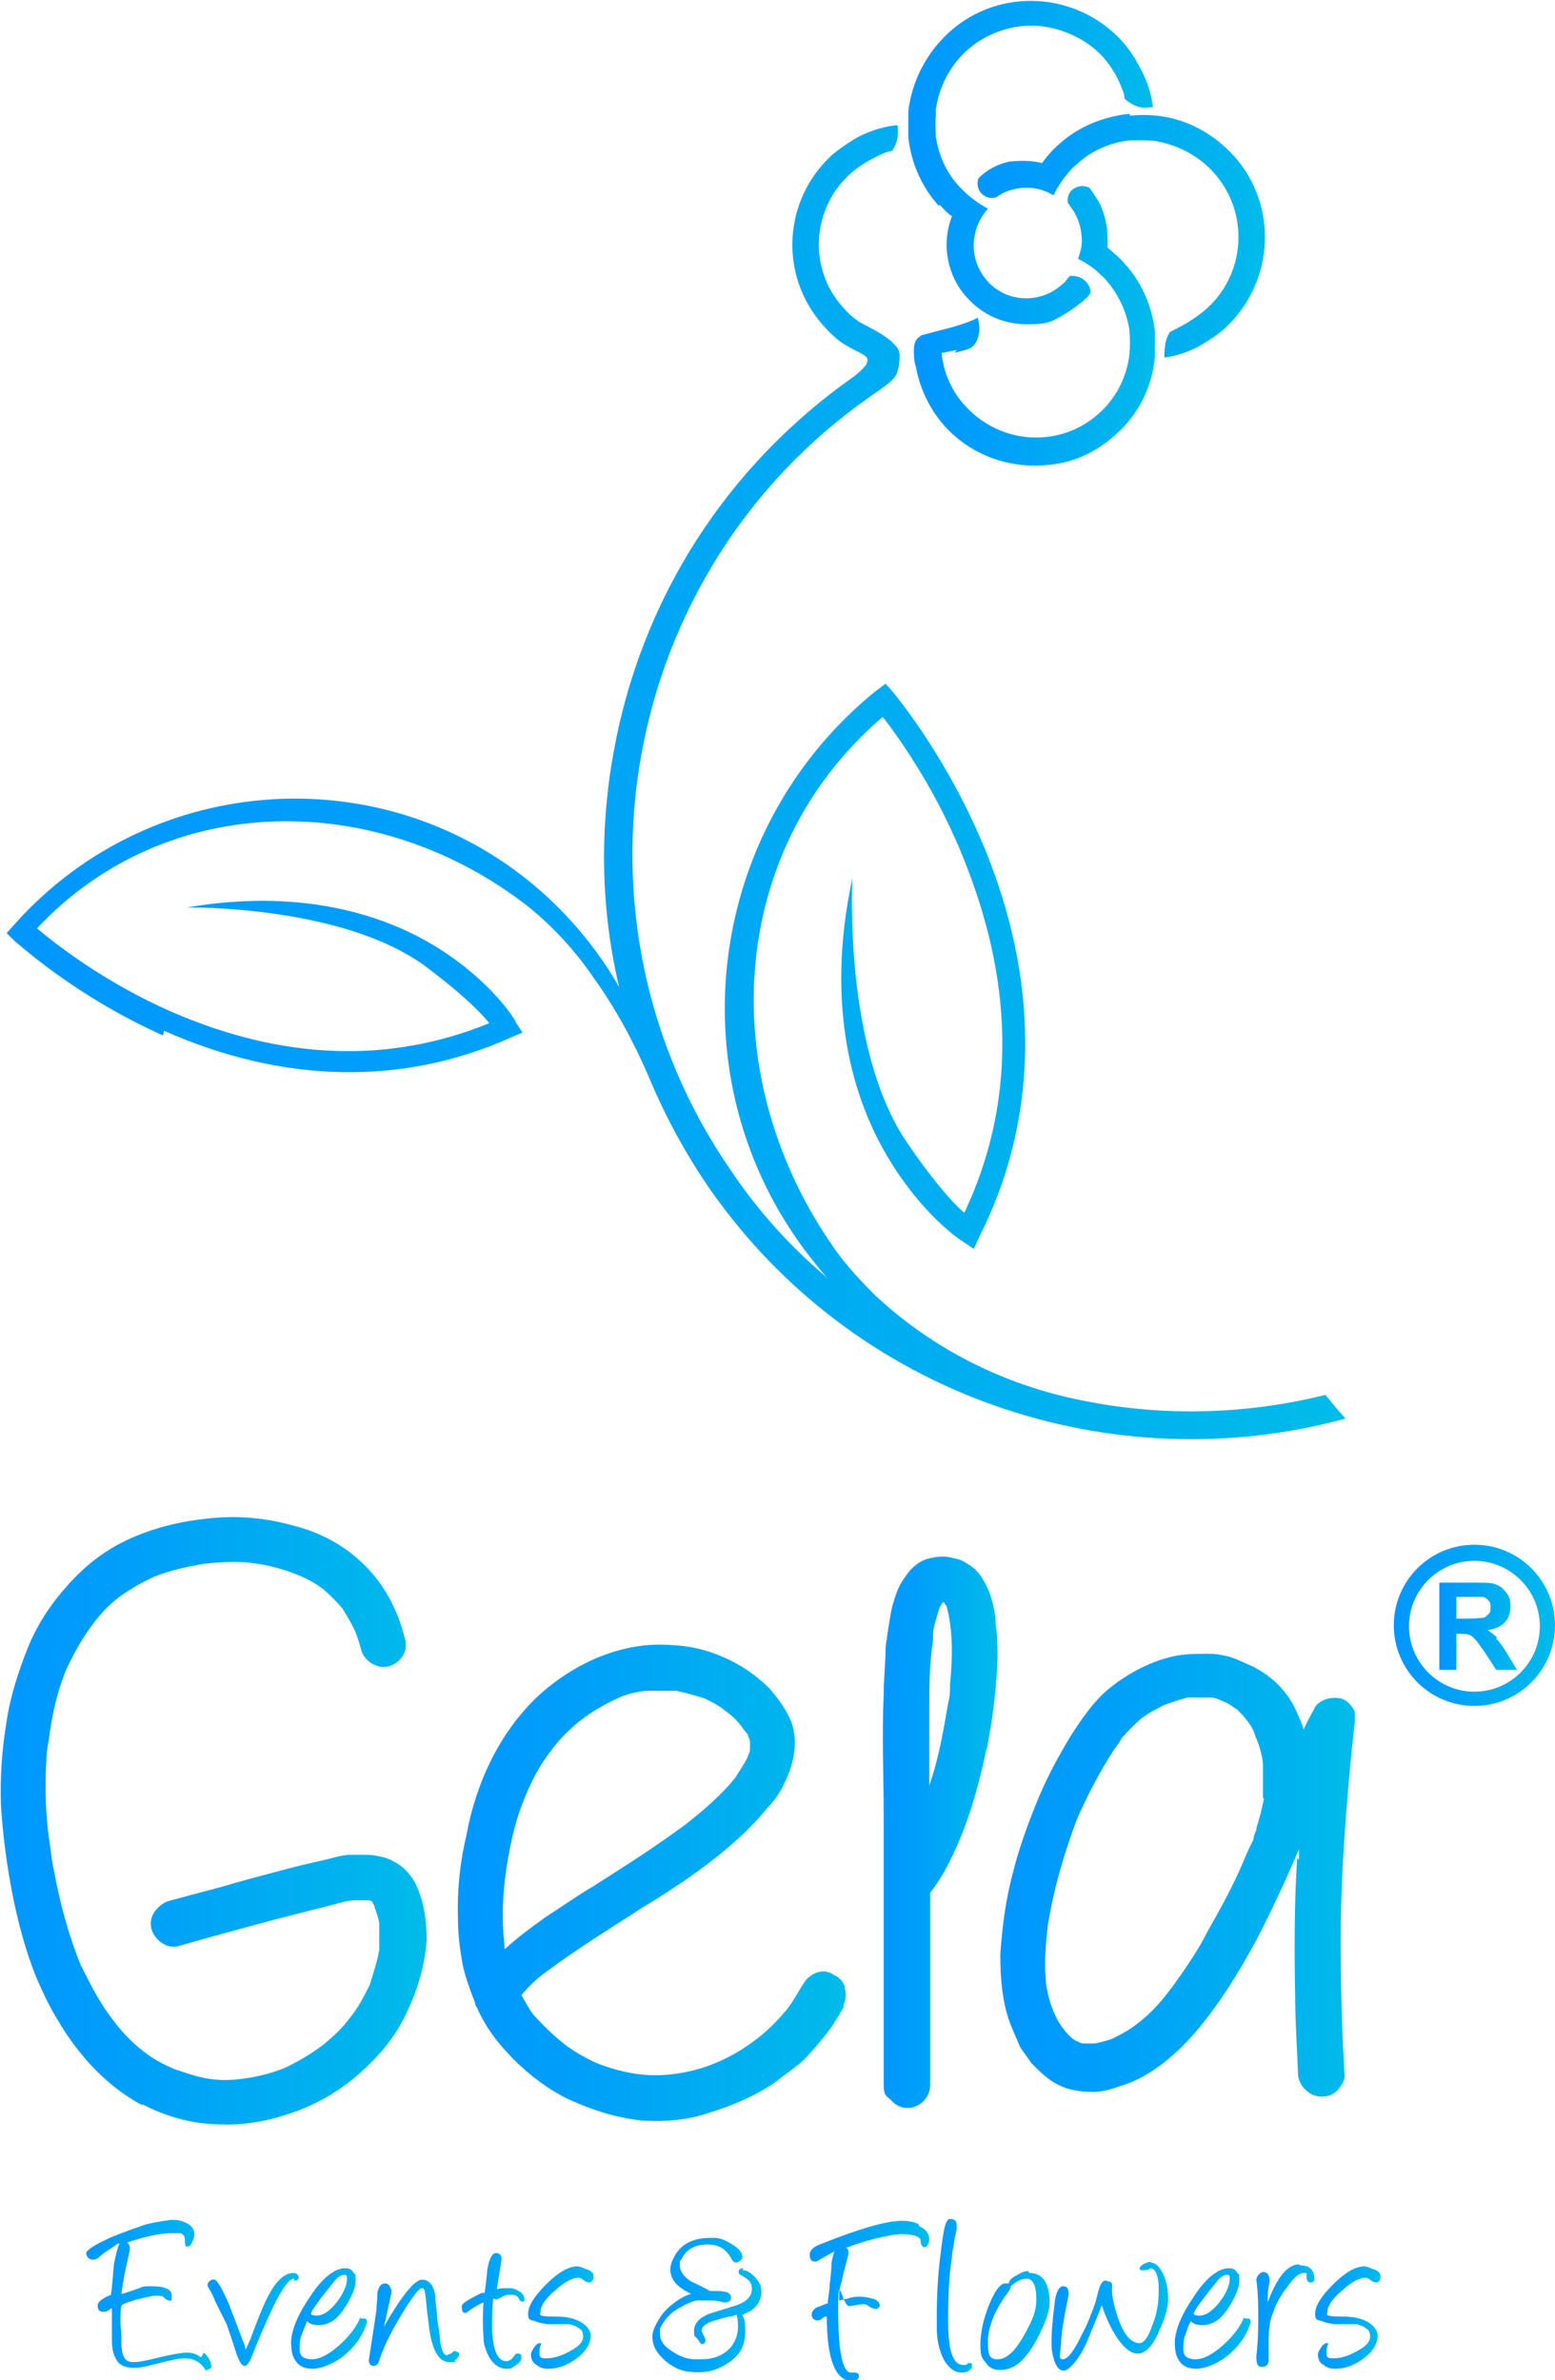 <?xml version="1.0" encoding="UTF-8"?>
<svg id="a" xmlns="http://www.w3.org/2000/svg" width="164" height="251" xmlns:xlink="http://www.w3.org/1999/xlink" version="1.1" viewBox="0 0 164 251">
  <!-- Generator: Adobe Illustrator 29.1.0, SVG Export Plug-In . SVG Version: 2.1.0 Build 142)  -->
  <defs>
    <style>
      .st0 {
        fill: url(#linear-gradient2);
      }

      .st1 {
        fill: url(#linear-gradient1);
      }

      .st2 {
        fill: url(#linear-gradient9);
      }

      .st3 {
        fill: url(#linear-gradient3);
      }

      .st4 {
        fill: url(#linear-gradient6);
      }

      .st5 {
        fill: url(#linear-gradient8);
      }

      .st6 {
        fill: url(#linear-gradient7);
      }

      .st7 {
        fill: url(#linear-gradient5);
      }

      .st8 {
        fill: url(#linear-gradient4);
      }

      .st9 {
        fill: url(#linear-gradient18);
      }

      .st10 {
        fill: url(#linear-gradient13);
      }

      .st11 {
        fill: url(#linear-gradient12);
      }

      .st12 {
        fill: url(#linear-gradient15);
      }

      .st13 {
        fill: url(#linear-gradient16);
      }

      .st14 {
        fill: url(#linear-gradient11);
      }

      .st15 {
        fill: url(#linear-gradient10);
      }

      .st16 {
        fill: url(#linear-gradient17);
      }

      .st17 {
        fill: url(#linear-gradient14);
      }

      .st18 {
        fill: url(#linear-gradient19);
      }

      .st19 {
        fill: url(#linear-gradient23);
      }

      .st20 {
        fill: url(#linear-gradient22);
      }

      .st21 {
        fill: url(#linear-gradient24);
      }

      .st22 {
        fill: url(#linear-gradient25);
      }

      .st23 {
        fill: url(#linear-gradient21);
      }

      .st24 {
        fill: url(#linear-gradient20);
      }

      .st25 {
        fill: url(#linear-gradient26);
      }

      .st26 {
        fill: url(#linear-gradient);
      }
    </style>
    <linearGradient id="linear-gradient" x1="0" y1="191.9" x2="44.9" y2="191.9" gradientUnits="userSpaceOnUse">
      <stop offset="0" stop-color="#0097ff"/>
      <stop offset=".3" stop-color="#009ff9"/>
      <stop offset=".9" stop-color="#00b6ec"/>
      <stop offset="1" stop-color="#00bce9"/>
    </linearGradient>
    <linearGradient id="linear-gradient1" x1="48.1" y1="198.7" x2="89.2" y2="198.7" xlink:href="#linear-gradient"/>
    <linearGradient id="linear-gradient2" x1="88.9" y1="211.6" x2="88.9" y2="211.6" xlink:href="#linear-gradient"/>
    <linearGradient id="linear-gradient3" x1="93.2" y1="193.2" x2="105.2" y2="193.2" xlink:href="#linear-gradient"/>
    <linearGradient id="linear-gradient4" x1="105.3" y1="197.6" x2="142.7" y2="197.6" xlink:href="#linear-gradient"/>
    <linearGradient id="linear-gradient5" x1=".7" y1="82.1" x2="142" y2="82.1" xlink:href="#linear-gradient"/>
    <linearGradient id="linear-gradient6" x1="103.1" y1="24.8" x2="133.4" y2="24.8" xlink:href="#linear-gradient"/>
    <linearGradient id="linear-gradient7" x1="95.8" y1="17.1" x2="121.7" y2="17.1" xlink:href="#linear-gradient"/>
    <linearGradient id="linear-gradient8" x1="96.3" y1="34.6" x2="121.8" y2="34.6" xlink:href="#linear-gradient"/>
    <linearGradient id="linear-gradient9" x1="9.1" y1="242.4" x2="22" y2="242.4" xlink:href="#linear-gradient"/>
    <linearGradient id="linear-gradient10" x1="21.9" y1="244.7" x2="31.6" y2="244.7" xlink:href="#linear-gradient"/>
    <linearGradient id="linear-gradient11" x1="30.5" y1="244.4" x2="38.6" y2="244.4" xlink:href="#linear-gradient"/>
    <linearGradient id="linear-gradient12" x1="38.8" y1="245" x2="48.3" y2="245" xlink:href="#linear-gradient"/>
    <linearGradient id="linear-gradient13" x1="49" y1="243.7" x2="55.4" y2="243.7" xlink:href="#linear-gradient"/>
    <linearGradient id="linear-gradient14" x1="55.6" y1="244.4" x2="62.4" y2="244.4" xlink:href="#linear-gradient"/>
    <linearGradient id="linear-gradient15" x1="68.9" y1="242.9" x2="80.4" y2="242.9" xlink:href="#linear-gradient"/>
    <linearGradient id="linear-gradient16" x1="85.4" y1="242.6" x2="97.8" y2="242.6" xlink:href="#linear-gradient"/>
    <linearGradient id="linear-gradient17" x1="102.6" y1="249.4" x2="102.6" y2="249.4" xlink:href="#linear-gradient"/>
    <linearGradient id="linear-gradient18" x1="99" y1="242.1" x2="102.7" y2="242.1" xlink:href="#linear-gradient"/>
    <linearGradient id="linear-gradient19" x1="103.3" y1="244.6" x2="110.5" y2="244.6" xlink:href="#linear-gradient"/>
    <linearGradient id="linear-gradient20" x1="111.1" y1="244.1" x2="123.4" y2="244.1" xlink:href="#linear-gradient"/>
    <linearGradient id="linear-gradient21" x1="123.7" y1="244.4" x2="131.8" y2="244.4" xlink:href="#linear-gradient"/>
    <linearGradient id="linear-gradient22" x1="132.4" y1="244.2" x2="138.4" y2="244.2" xlink:href="#linear-gradient"/>
    <linearGradient id="linear-gradient23" x1="144.8" y1="239.3" x2="144.8" y2="239.3" xlink:href="#linear-gradient"/>
    <linearGradient id="linear-gradient24" x1="138.6" y1="244.4" x2="145.4" y2="244.4" xlink:href="#linear-gradient"/>
    <linearGradient id="linear-gradient25" x1="151.8" y1="171.4" x2="160.1" y2="171.4" xlink:href="#linear-gradient"/>
    <linearGradient id="linear-gradient26" x1="147" y1="171.4" x2="164" y2="171.4" xlink:href="#linear-gradient"/>
  </defs>
  <path class="st26" d="M15,221.9h0c2.3,1.2,4.9,2,7.6,2.1,2.5.2,5.2-.2,7.6-1,2.9-.9,5.6-2.4,8-4.6,2-1.8,3.7-3.9,4.8-6.4,1.1-2.3,1.8-4.8,2-7.4,0-2.1-.3-4.3-1.3-6.2-.5-.8-1.1-1.5-2-2-.8-.5-1.8-.7-2.7-.8-.7,0-1.3,0-2,0-.9,0-1.8.3-2.6.5-1.8.4-3.5.8-5.3,1.3-1.9.5-3.8,1-5.8,1.6-1.9.5-3.8,1-5.6,1.5-.6.2-1.1.7-1.4,1.1-.4.6-.5,1.3-.3,1.9.4,1.2,1.7,2.1,2.9,1.7,5.3-1.5,10.4-2.9,15.7-4.2.8-.2,1.7-.5,2.6-.6.5,0,1,0,1.6,0,.2,0,.3,0,.5.2,0,0,0,0,0,0h0c0,.2.2.3.2.5.2.6.4,1.1.5,1.7,0,.9,0,1.9,0,2.8-.2,1.2-.6,2.4-1,3.7-.6,1.2-1.2,2.4-2.1,3.5-.8,1.1-1.9,2.1-2.9,2.9-1.2.9-2.4,1.6-3.8,2.3-1.4.6-3,1-4.5,1.2-1.3.2-2.6.2-3.8,0-1.2-.2-2.3-.6-3.5-1-1.2-.5-2.3-1.1-3.3-1.9-1.2-.9-2.3-2.1-3.2-3.3-1.4-1.8-2.4-3.8-3.4-5.8-1.3-3.2-2.2-6.6-2.8-9.9-.2-.8-.3-1.7-.4-2.5-.5-3.1-.6-6.3-.4-9.4,0-.8.2-1.5.3-2.3.3-2.4.9-5,1.9-7.3.8-1.6,1.6-3.1,2.6-4.4.8-1.1,1.8-2.2,2.9-3,1.1-.8,2.3-1.5,3.6-2.1,1.7-.7,3.6-1.1,5.4-1.4,1.9-.2,3.8-.3,5.5,0,1.4.2,2.8.6,4.1,1.1,1,.4,2,.9,2.9,1.6.7.6,1.3,1.2,2,2,.5.8.9,1.5,1.3,2.3.3.7.5,1.4.7,2.1.3,1.2,1.8,2.1,3,1.7,1.2-.4,2-1.6,1.6-2.9-.7-2.9-2.1-5.6-4.2-7.7-2.1-2.1-4.7-3.5-7.5-4.2-2.8-.8-5.8-1.1-8.7-.8-3.2.3-6.2,1-9.1,2.4-2.3,1.1-4.3,2.7-6,4.6-1.8,2-3.2,4.1-4.2,6.5-1,2.5-1.9,5.2-2.3,7.9-.5,3-.7,5.9-.6,8.9.2,3.1.6,6.2,1.2,9.3.6,3,1.4,6.1,2.6,9,.7,1.6,1.4,3.1,2.3,4.5.8,1.4,1.7,2.6,2.7,3.8,1.7,2,3.8,3.8,6.1,5Z"/>
  <path class="st1" d="M88.9,211.6c.3-.7.4-1.2.2-1.9,0-.6-.6-1.2-1.1-1.4-.5-.4-1.2-.5-1.8-.3-.6.2-1.1.6-1.4,1.1-.6.9-1.1,1.9-1.8,2.8-1,1.2-2.1,2.3-3.3,3.2-1.3,1-2.7,1.8-4.1,2.4-1.4.6-2.9,1-4.4,1.2-1.4.2-2.7.2-4.1,0-1.4-.2-2.8-.6-4.1-1.1-1.3-.6-2.6-1.3-3.8-2.3-1-.8-2.1-1.9-3-2.9-.5-.7-.8-1.3-1.2-2,.8-1,1.8-1.9,2.8-2.6,3.1-2.3,6.5-4.4,9.9-6.6,3.8-2.3,7.5-4.8,10.8-7.9.8-.8,1.6-1.6,2.3-2.5.8-.8,1.5-1.8,2-2.9.9-1.9,1.4-4.1.7-6.2-.5-1.3-1.3-2.4-2.3-3.6-.8-.8-1.9-1.7-2.9-2.3-2.3-1.4-4.8-2.2-7.3-2.3-5.3-.5-10.5,1.9-14.3,5.4-4,3.8-6.5,9.1-7.5,14.6-.7,2.9-1,5.9-.9,8.9,0,1.6.2,3.2.5,4.8.3,1.4.8,2.7,1.3,4,0,0,0,.3.2.5.9,2.1,2.3,3.9,3.9,5.5,1.7,1.7,3.7,3.2,5.8,4.2,2.4,1.1,4.9,1.9,7.5,2.2,2.4.2,5,0,7.3-.8,2.3-.7,4.7-1.7,6.8-3.1,1-.8,2.2-1.6,3.1-2.4.9-.9,1.8-2,2.6-3,.7-.9,1.2-1.9,1.8-2.8ZM53.2,205.5h0c0-.2,0-.3,0-.4-.3-2.6-.2-5.4.2-8,.4-2.7,1-5.4,2.1-7.9.7-1.7,1.6-3.3,2.7-4.7.9-1.2,2-2.3,3.2-3.2,1-.8,2.3-1.5,3.5-2.1,1-.5,2.2-.8,3.3-.9,1,0,2.1,0,3.1,0,1,.2,2,.5,3,.8.8.4,1.6.8,2.3,1.4.7.5,1.2,1,1.7,1.7.2.3.5.6.6.8,0,.2.2.4.2.7v.7c0,.4-.2.7-.3,1-.4.8-.8,1.3-1.2,2-1.5,1.9-3.4,3.5-5.3,5-3.1,2.3-6.4,4.4-9.7,6.5-1.7,1-3.4,2.2-5.1,3.3-1.4,1-2.9,2.1-4.2,3.3Z"/>
  <polygon class="st0" points="88.9 211.6 88.9 211.6 88.9 211.6 88.9 211.6"/>
  <path class="st3" d="M104.1,184.3h0c.6-3.1,1-6.2,1.1-9.4,0-1.2,0-2.4-.2-3.7,0-1.1-.3-2.3-.7-3.4-.5-1.1-1.1-2.3-2.3-2.9-.4-.3-.9-.5-1.5-.6-.8-.2-1.4-.2-2.3,0-1.2.2-2.2,1.1-2.8,2.1-.7.9-1,2-1.3,3-.3,1.4-.5,2.9-.7,4.3,0,1.7-.2,3.3-.2,5-.2,4.2,0,8.5,0,12.9v6.4c0,.2,0,.4,0,.6s0,.4,0,.6v16.9c0,1.2,0,2.4,0,3.7s.3,1.2.8,1.7c.4.5,1.1.8,1.7.8,1.3,0,2.4-1.1,2.4-2.4v-20.3c1.5-1.9,2.5-4.1,3.4-6.3,1.1-2.8,1.9-5.8,2.5-8.7ZM100.2,177.7h0c0,.6,0,1.2-.2,1.9-.5,2.9-1,5.9-2,8.7v-7.6c0-2.5,0-5.1.4-7.7,0,0,0-.3,0-.5,0-.9.4-2,.7-3,0,0,.2-.3.3-.5,0,0,0,0,.2,0,0,0,0,.2.2.3.2.7.3,1.2.4,1.9.3,2.1.2,4.2,0,6.4Z"/>
  <path class="st8" d="M136.8,196h0c-.3,4.9-.3,9.8-.2,14.6,0,2.7.2,5.4.3,8.1,0,.6.3,1.2.8,1.7.4.4,1,.7,1.7.7s1.2-.2,1.7-.7c.4-.5.8-1.1.7-1.7-.3-4.8-.4-9.6-.4-14.4,0-4.9.3-9.8.7-14.6.2-2.7.5-5.5.8-8.3,0-.2,0-.5,0-.7,0-.3-.2-.6-.4-.8-.3-.4-.8-.8-1.2-.8-1-.2-2.3.2-2.7,1.1-.4.8-.8,1.4-1.1,2.2-.2-.7-.5-1.3-.8-2-1-2.2-2.8-3.9-5.1-4.9-.7-.3-1.3-.6-2-.8-.8-.2-1.4-.3-2.2-.3-1.2,0-2.5,0-3.8.3-2.5.6-4.9,1.9-6.9,3.6-1.5,1.3-2.7,3.1-3.8,4.8-1.2,2-2.3,4-3.2,6.1-1.1,2.6-2.1,5.3-2.8,8-.8,2.9-1.2,5.9-1.4,8.9,0,2.6.2,5.3,1.2,7.7.3.7.6,1.4.9,2.1.4.6.8,1.1,1.2,1.7.8.8,1.7,1.7,2.7,2.2,1.1.6,2.4.8,3.8.8.8,0,1.7-.2,2.5-.5,3.3-.9,6-3.2,8.2-5.7,2.5-2.9,4.6-6.3,6.5-9.8,1.6-3.1,3.1-6.3,4.5-9.6v1.1ZM133.3,189.7c-.2,1-.5,2.2-.8,3.1,0,0,0,.1,0,.2-.2.4-.3.7-.3,1-.6,1.1-1,2.2-1.5,3.3-1,2.2-2.1,4.2-3.3,6.3-1,2-2.3,3.9-3.6,5.7,0,0-.2.3-.3.4-1.1,1.5-2.3,2.8-3.8,3.9-.8.6-1.6,1-2.4,1.4-.6.2-1.2.4-1.9.5-.3,0-.7,0-1,0-.2,0-.4,0-.7-.2-.2,0-.5-.3-.7-.4-.3-.3-.7-.7-.8-.9-.5-.6-.8-1.2-1.1-1.9-.4-1-.7-2.1-.8-3.2-.2-2,0-3.9.2-5.8.6-3.8,1.7-7.6,3.1-11.3,1.1-2.5,2.4-5,3.9-7.3.3-.4.6-.8.8-1.2.7-.8,1.3-1.4,2.1-2.1.8-.6,1.6-1,2.4-1.4.8-.3,1.7-.6,2.5-.8h2.3c.6,0,1.1.3,1.6.5.5.2.8.5,1.3.8.3.3.7.7.9,1,.5.6.8,1.1,1,1.8.4.9.7,1.9.8,2.9,0,1.2,0,2.3,0,3.6h0Z"/>
  <path class="st7" d="M17.3,108.7h0c12.6,5.6,25.3,5.8,36.6.7l1.2-.5-.7-1.1c0-.2-2.5-4.2-8-7.7-5-3.2-13.8-6.6-26.7-4.4,0,0,16.5-.3,25.3,6.3,3.2,2.4,5.6,4.6,6.6,5.9-10.5,4.3-21.8,3.9-33.5-1.2-7.1-3.1-12.3-7.2-14.2-8.8,13.7-14.6,35.9-14.7,51.8-2.3,2.6,2.1,5,4.7,6.9,7.5,2.3,3.2,4.2,6.7,5.8,10.4,1.7,4.1,3.8,8,6.4,11.8,15.3,22,42.5,31,67.1,24.3-.7-.8-1.4-1.6-2.1-2.5-8.5,2.1-17.2,2.3-25.6.6-8.2-1.6-15.8-5.4-21.9-11.1-1.5-1.5-3-3.1-4.2-4.8-12.7-17.9-11.6-42,5-56.2,1.7,2.2,5.9,8,8.9,15.9,5,12.9,5,25.2-.3,36.4-1.4-1.2-3.6-3.8-6.1-7.5-6.7-9.9-5.7-27.8-5.7-27.8-3,13.9.3,23.6,3.6,29.2,3.6,6.2,7.8,9,8,9.1l1.2.8.6-1.3c6.1-12.1,6.4-25.9,1-39.8-4.1-10.5-9.9-17.3-10.1-17.6l-.8-.9-1.2.9c-18.3,15-21.1,42.1-6.1,60.4.4.5.8,1,1.2,1.4-3.8-3.2-7.2-6.9-10.1-11.2-18.5-26.6-11.9-63.3,14.6-81.8,0,0,0,0,0,0,2.2-1.5,2.4-1.8,2.6-2.1.3-.4.3-.8.4-1.1,0-.4.2-1,0-1.6-.2-.5-.5-.7-.9-1.1-1.3-1-2.1-1.3-3-1.8,0,0-1-.5-2-1.7-3.7-4.1-3.3-10.4.8-14.1,1-.9,2.2-1.5,2.2-1.5.9-.5,1.6-.8,2.2-.9.2-.3.6-1,.6-1.9s0-.6-.1-.8c-1,.1-2.5.4-4.2,1.3,0,0-1.4.8-2.6,1.8-5.2,4.7-5.7,12.7-1,18,1.4,1.6,2.4,2.1,2.4,2.1,1.3.8,2.3,1,2.3,1.6,0,.6-1.1,1.4-1.3,1.6,0,0,0,0,0,0-13.6,9.5-22.6,23.6-25.5,39.8-1.5,8.3-1.3,16.7.6,24.7-2.1-3.7-4.8-7-8-9.9-16.2-14.5-41.2-13-55.7,3.2l-.9,1,.8.8c.3.2,6.3,5.8,15.7,10Z"/>
  <path class="st4" d="M119.1,12h0c-2.7.3-5.3,1.3-7.4,3.2-.7.6-1.3,1.3-1.8,2-.7-.2-1.8-.3-3-.2-.6,0-2.2.4-3.5,1.6,0,0-.1.1-.2.2-.2.5-.1,1.2.3,1.6.4.4,1,.6,1.6.4.2-.2.5-.3.6-.4,1.2-.6,2.3-.6,2.5-.6s.1,0,.2,0c.9,0,1.9.3,2.7.8.4-.8.9-1.6,1.5-2.3.3-.4.6-.7,1-1,1.6-1.5,3.6-2.3,5.6-2.5.4,0,.8,0,1.2,0s1.1,0,1.6.1c2.2.4,4.4,1.5,6,3.3,3.8,4.2,3.4,10.7-.8,14.4-.9.8-2.1,1.5-2.1,1.5-.7.4-1.3.7-1.7.9-.2.3-.4.7-.5,1.3-.1.6-.1,1.1-.1,1.4.9-.1,2.1-.4,3.5-1.1,0,0,1.5-.8,2.8-1.9,5.3-4.8,5.8-13,1-18.3-2.2-2.4-5.1-3.9-8.1-4.2-.9-.1-1.9-.1-2.8,0Z"/>
  <path class="st6" d="M99.1,21.6h0c.4.4.8.9,1.3,1.2-1.1,2.8-.6,6.2,1.6,8.6,1.7,1.9,4,2.8,6.3,2.8s2.6-.3,3.7-.9c.7-.4,1.3-.8,1.9-1.3.3-.2.5-.4.8-.7.2-.2.3-.4.3-.5,0-.1,0-.8-.7-1.3-.6-.5-1.4-.4-1.5-.4,0,.1-.2.2-.3.4,0,0-.2.3-.5.5-2.3,2.1-5.9,1.9-7.9-.4-1.3-1.5-1.7-3.4-1.2-5.2.2-.9.7-1.7,1.3-2.4-.8-.4-1.6-1-2.3-1.6-.2-.2-.4-.4-.7-.7-1.4-1.5-2.2-3.3-2.5-5.3,0-.7-.1-1.4,0-2.1,0-.2,0-.4,0-.7,0,0,0,0,0,0,.3-2.4,1.5-4.7,3.3-6.3,1.9-1.7,4.4-2.6,6.8-2.6s5.6,1.1,7.6,3.4c1.3,1.5,1.8,2.9,1.9,3.2.2.4.3.8.3,1.1.2.2.8.7,1.6.9.6.1,1.1,0,1.4,0-.1-.8-.3-1.8-.8-3,0,0-.9-2.2-2.4-3.9-4.8-5.3-13-5.8-18.3-1-2.4,2.2-3.9,5.1-4.3,8.3,0,0,0,0,0,0,0,.2,0,.4,0,.6,0,.7,0,1.5,0,2.2.3,2.7,1.4,5.2,3.2,7.2Z"/>
  <path class="st5" d="M100.7,37.2h0c1.1-.3,1.7-.4,1.9-.7.6-.5.6-1.3.7-1.6,0-.7-.1-1.2-.2-1.4-.3.2-.8.4-1.4.6-.3.1-.8.3-2.4.7-.5.1-1.1.3-1.9.5-.2,0-.6.3-.8.6,0,0-.3.4-.2,1.6,0,.7.2,1.2.2,1.2.4,2.2,1.4,4.4,3,6.2,2.5,2.8,6,4.2,9.5,4.2s6.1-1.1,8.5-3.2c2.5-2.2,3.9-5.1,4.2-8.2,0-.9,0-1.9,0-2.8-.3-2.5-1.3-5-3.1-7-.6-.7-1.2-1.2-1.9-1.8,0-1,0-1.8-.1-2.3-.1-.6-.3-1.5-.8-2.5-.4-.6-.7-1.1-1-1.5-.6-.3-1.3-.2-1.8.2-.6.5-.5,1.3-.5,1.3,0,.1.2.3.3.5.3.4.5.7.5.8.4.6.7,1.8.7,2.8,0,.7-.2,1.3-.4,1.9.8.4,1.6.9,2.3,1.6.2.2.5.4.7.7,1.3,1.5,2.1,3.3,2.4,5.1.1.9.1,1.9,0,2.8-.3,2.3-1.4,4.5-3.2,6.1-4.1,3.7-10.4,3.3-14.1-.8-1.5-1.6-2.3-3.6-2.5-5.6.1,0,.3,0,.6-.1,0,0,.5-.1,1-.2Z"/>
  <path class="st2" d="M21.2,248.6h0c-.5-.4-1-.5-1.5-.5s-1.7.2-2.9.5c-1.2.3-2.1.5-2.7.5s-.9-.2-1.1-.7c-.1-.3-.2-.7-.2-1.3,0-.7,0-1.3-.1-2,0-.9,0-1.5.1-1.9,0-.2.6-.4,1.6-.7.9-.2,1.6-.4,2-.4s.8,0,.9.2c.2.2.5.4.8.3v-.6c0-.6-.8-.9-2.1-.9s-.9.1-1.6.3c-.9.3-1.4.5-1.6.5.2-1.4.4-2.5.6-3.3.2-.9.3-1.4.3-1.4,0-.4-.1-.6-.3-.7,2-.7,3.6-1,4.8-1s.8,0,1,.1c.2.1.3.3.3.6s0,.2,0,.3c0,.2.1.5.3.4.2,0,.3-.1.4-.3.2-.4.3-.7.3-1,0-.4-.2-.8-.7-1.1-.4-.2-.9-.4-1.4-.4s-.3,0-.4,0c-1.4.2-2.4.4-2.7.5-1.1.4-2.3.8-3.5,1.3-1.8.8-2.7,1.4-2.7,1.7s.2.7.7.7.6-.3,1.3-.8c.8-.5,1.2-.8,1.3-.9,0,0,.1,0,.2,0-.2.4-.4,1.2-.6,2.3-.1,1.4-.2,2.4-.3,3.1-1,.4-1.4.8-1.4,1.1,0,.5.2.7.6.7s.4-.1.9-.4c0,.3,0,.9,0,1.6,0,.7,0,1.2,0,1.6,0,.9.1,1.6.4,2.1.3.7,1,1,1.9,1s1.5-.2,2.7-.5c1.2-.3,2.1-.5,2.7-.5,1,0,1.8.5,2.2,1.3l.6-.3c0-.6-.3-1.2-.8-1.6Z"/>
  <path class="st15" d="M31,240.5c0,0,.1,0,.2,0,.2,0,.3-.2.3-.3,0-.3-.2-.5-.6-.5-.9,0-1.9.9-2.8,2.8-.3.6-.9,2-1.7,4.2l-.5,1.1s0-.3-.3-1c-.9-2.4-1.4-3.6-1.4-3.7-.8-1.8-1.3-2.7-1.6-2.7s-.3,0-.4.1c-.2.1-.3.3-.3.4s0,.2,0,.2c.3.5.6,1,.8,1.6.5,1,.9,1.8,1.2,2.4.5,1.4.8,2.4,1,3,.3.9.6,1.4.9,1.4s.6-.5,1-1.6c.6-1.5,1.2-2.9,1.9-4.4,1-2.1,1.8-3.2,2.3-3.2h0Z"/>
  <path class="st14" d="M38,244.4h0c-.4,1-1.2,2-2.2,2.9-1.1,1-2.1,1.5-2.9,1.5s-1.3-.3-1.3-1,0-1.1.3-1.8.4-1.1.5-1.2h0c.3.3.7.4,1.2.4,1.1,0,2-.6,2.8-1.9.7-1.1,1.1-2,1.1-2.8s0-.6-.2-.8c-.2-.4-.5-.5-.9-.5-1.1,0-2.4,1-3.7,3-1.3,1.9-1.9,3.4-2,4.7,0,.9.1,1.6.5,2.1.4.6,1,.8,1.8.8s2.2-.5,3.3-1.4c1.1-.9,2-2.1,2.4-3.5,0-.1,0-.3-.2-.4h-.4ZM35.3,240.5c.3-.3.5-.5.9-.6.3,0,.4,0,.4.4,0,.7-.4,1.6-1.1,2.5-.8,1-1.5,1.4-2.1,1.4-.4,0-.6-.1-.6-.2,0-.3.9-1.5,2.6-3.6Z"/>
  <path class="st11" d="M47.2,248.4h0c-.4,0-.7-.6-.8-1.8,0-.2-.1-.9-.3-2.2,0-.8-.2-1.6-.2-2.4-.2-1.1-.7-1.6-1.4-1.6s-2,1.5-3.8,4.6l-.2.4.8-3.7c0-.2-.1-.4-.2-.6-.1-.2-.3-.3-.5-.3-.4,0-.7.4-.8,1,0,.8-.1,1.3-.1,1.8-.5,3.4-.8,5.2-.8,5.3,0,.4.2.6.5.6s.5-.2.6-.6c.5-1.5,1.3-3.1,2.4-4.9,1.1-1.8,1.8-2.7,2.1-2.7s.3.4.4,1c.1,1.1.2,2,.3,2.7.3,2.7,1,4.1,2.2,4.1s.4,0,.6-.2c.3-.2.5-.5.4-.8l-.5-.2c-.3.3-.5.4-.7.4Z"/>
  <path class="st10" d="M52.4,242.5c.4-.2.7-.4,1.1-.5.2,0,.3,0,.5,0,.4,0,.7.2.8.6,0,0,.2.1.2.1,0,0,.1,0,.2,0h0s0,0,.1,0c0,0,0-.1,0-.1h0c0,0,0-.1,0-.2,0-.3-.2-.6-.6-.8-.3-.2-.6-.3-.9-.3-.5,0-1,0-1.4.1l.5-3.1c0-.5-.2-.7-.6-.7s-.7.6-.9,1.7c-.1,1.1-.2,2-.3,2.5,0,0-.2,0-.3,0-1.4.7-2.1,1.1-2.1,1.4,0,.5.1.7.3.7s.2,0,.3-.1c.7-.5,1.2-.8,1.7-1-.1,1.2-.1,2.5,0,3.8,0,.7.3,1.4.6,2,.5.8,1.1,1.2,1.8,1.2s.5-.1.9-.3c.5-.3.7-.6.7-.9s-.1-.4-.4-.4-.2.1-.5.4c-.2.3-.5.4-.7.4-.9,0-1.4-1.1-1.5-3.3,0-1.2,0-2.2.1-3.1v-.2Z"/>
  <path class="st17" d="M61.8,239.3h0c-.4-.2-.7-.3-.9-.3-.9,0-2,.6-3.3,1.9-1.3,1.3-1.9,2.3-1.9,3.1s.3.6.8.8c.4.2.8.2,1.2.3h2.4c.3.1.7.2.9.4.4.2.5.5.5.9,0,.6-.5,1.1-1.5,1.6-.9.5-1.7.7-2.4.7s-.7-.2-.7-.6,0-.2,0-.3c0-.2.1-.4.2-.7,0,0-.1,0-.2,0-.2,0-.4.2-.6.5-.2.3-.3.5-.3.7,0,.5.2.9.6,1.1.4.3.7.4,1.2.4,1,0,1.9-.3,2.9-1,1-.7,1.6-1.6,1.6-2.5s-1.2-2-3.5-2-1.8-.2-1.8-.5c0-.6.5-1.4,1.6-2.3,1-.9,1.8-1.3,2.4-1.3.2,0,.4.1.6.3.3.2.5.2.5.2.3,0,.5-.2.5-.6s-.2-.6-.7-.8Z"/>
  <path class="st12" d="M78.4,239.2h0c-.3,0-.5.1-.5.4s.3.3.7.6c.5.3.7.7.7,1.2,0,.7-.5,1.3-1.6,1.7-1,.3-1.9.6-2.9.9-1,.4-1.6,1-1.6,1.8s.1.5.4.9c.2.3.3.5.4.5.2,0,.4-.1.4-.4s-.4-.8-.4-1c0-.4.3-.6.8-.9.9-.3,1.6-.5,2.1-.6.3,0,.5-.1.8-.2.3,1.4.1,2.5-.6,3.4-.8.9-1.8,1.3-3.2,1.3s-.5,0-.8,0c-.9-.1-1.6-.4-2.3-.9-.8-.5-1.2-1.1-1.2-1.8s0-.6.2-.9c.4-.7,1-1.4,2-1.9.9-.5,1.6-.8,2.1-.7,0,0,.4,0,1.1,0,.2,0,.7,0,1.3.2,0,0,.1,0,.2,0,.4,0,.6-.2.6-.5s-.2-.5-.5-.6c-.2,0-.4-.1-.9-.1s-.7,0-.8,0c-1.3-.7-2-1-2-1-.8-.5-1.2-1.1-1.2-1.7s0-.4.2-.7c.5-1,1.4-1.5,2.7-1.5s2,.5,2.6,1.6c.1.2.3.3.4.3.3,0,.7-.3.7-.6,0-.5-.4-.9-1.2-1.4-.7-.4-1.2-.6-1.7-.6-.2,0-.4,0-.5,0-1.9,0-3.2.7-3.9,2.2-.2.4-.3.8-.3,1.1,0,1.1.7,1.9,2.2,2.6-.7.2-1.4.6-2.1,1.2-.8.6-1.3,1.4-1.7,2.2-.2.4-.3.8-.3,1.1,0,.9.4,1.7,1.3,2.5.8.7,1.6,1.1,2.5,1.2,1.5.2,2.8,0,4-.8,1.4-.8,2-1.9,2-3.4s-.1-1.1-.3-1.8c.3-.1.6-.3.9-.4.7-.5,1.1-1.2,1.1-2s-.3-1.1-.7-1.6c-.5-.5-.9-.7-1.3-.7Z"/>
  <path class="st13" d="M96.8,234.5h0c-.5-.2-1-.3-1.7-.3-1.6,0-4.4.8-8.4,2.4-.9.3-1.3.7-1.3,1.2s.2.7.6.7c.1,0,.3-.1.6-.3l.9-.5c.2-.1.4-.2.5-.3-.1.3-.2.7-.3,1.2,0,0,0,.9-.2,2.3,0,.8-.2,1.5-.2,2-.4.1-.7.3-1.1.4-.4.2-.6.5-.6.8s.2.6.6.6.3-.1.8-.4h.2c0,4.5.9,6.8,2.7,6.8s.3,0,.4-.1c.2-.1.3-.2.3-.4,0-.3-.2-.4-.5-.4h-.2c-1,.2-1.5-2-1.5-6.6s.4-.3,1.2-.4c.6-.1,1.1-.2,1.4-.2s.4,0,.6.2c.3.2.6.3.9.3l.3-.3c0-.4-.3-.7-.8-.8-.4-.1-.8-.2-1.2-.2s-.9,0-1.4.2c-.5.1-.8.2-.9.2,0-.6,0-1.3.3-2.1,0-.2.2-.9.5-2.1.1-.4.2-.7.2-.8,0-.3-.1-.5-.3-.6,0,0,.1,0,.2,0,.7-.3,1.7-.6,2.8-.9,1.3-.3,2.2-.5,2.9-.5,1.3,0,2,.3,2,.7s.1.5.3.7c.4,0,.6-.4.6-.9s-.3-1-1-1.3Z"/>
  <polygon class="st16" points="102.6 249.4 102.6 249.4 102.6 249.4 102.6 249.4"/>
  <path class="st9" d="M102.6,249.4h0s-.2-.2-.2-.2h-.3c-.1.2-.3.2-.5.2-1.1,0-1.6-1.5-1.6-4.6s.1-4.8.4-6.8c0-.5.2-1.2.3-2l.2-.9c0-.2,0-.4,0-.4,0-.5-.2-.7-.7-.7s-.7,1.2-1,3.7c-.3,2.2-.4,4.5-.4,6.6s0,.8,0,1.2c0,1.6.4,2.8.9,3.6.5.7,1,1.1,1.7,1.1s.8-.2,1.1-.5c0-.1,0-.2,0-.3h0Z"/>
  <path class="st18" d="M108.4,239.5h0c-.3,0-.6.1-1.1.4-.6.3-.9.6-.9.9-.1,0-.2,0-.4,0-.5,0-1.1.8-1.7,2.3-.6,1.5-.9,2.9-.9,4.2s.2,1.4.6,1.9c.4.6,1,.8,1.8.7,1.3-.1,2.4-1.1,3.5-3.1.9-1.7,1.4-3,1.4-4,0-2.1-.8-3.1-2.1-3.1ZM108.1,246.1h0c-1,1.8-1.9,2.7-2.9,2.7s-1-.7-1-2,.7-3.2,2-4.9c.3-.4.4-.6.4-.7s0,0,0-.1h0c.6-.5,1.1-.8,1.7-.8s1,.7,1,2.1-.4,2.2-1.2,3.7Z"/>
  <path class="st24" d="M121.5,238.5h0c-.5,0-1.3.4-1.3.7s.2.2.6.2.5-.2.5-.2c.5,0,.8.6.9,1.7,0,.2,0,.5,0,.8,0,1.2-.2,2.4-.7,3.6-.4,1.2-.9,1.8-1.3,1.8-.9,0-1.7-.9-2.3-2.7-.5-1.5-.7-2.6-.6-3.3,0-.2,0-.4-.3-.5-.2,0-.3-.1-.4-.1-.3,0-.5.3-.7.9-.2.7-.3,1.2-.4,1.5-.4,1.1-.8,2.2-1.4,3.3-.8,1.7-1.5,2.6-2,2.6s-.3-.5-.2-1.5c0-1.1.3-2.8.8-5.3,0-.1,0-.2,0-.2,0-.5-.2-.7-.6-.7s-.8.7-.9,2c-.2,1.6-.3,2.9-.3,3.8,0,.5,0,1.1.2,1.7.2.9.6,1.4,1.1,1.4s1.6-1.1,2.5-3.2c.7-1.7,1.2-2.9,1.5-3.7.4,1.2.9,2.3,1.4,3.1.8,1.3,1.6,2,2.4,2s1.6-.8,2.3-2.5c.6-1.3.9-2.4.9-3.2s-.1-1.6-.4-2.4c-.4-1-.9-1.5-1.5-1.5Z"/>
  <path class="st23" d="M131.2,244.4h0c-.4,1-1.2,2-2.2,2.9-1.1,1-2.1,1.5-2.9,1.5s-1.3-.3-1.3-1,0-1.1.3-1.8c.2-.7.4-1.1.5-1.2h0c.3.3.7.4,1.2.4,1.1,0,2-.6,2.8-1.9.7-1.1,1.1-2,1.1-2.8s0-.6-.2-.8c-.2-.4-.5-.5-.9-.5-1.1,0-2.4,1-3.7,3-1.3,1.9-1.9,3.4-2,4.7,0,.9.1,1.6.5,2.1.4.6,1,.8,1.8.8s2.2-.5,3.3-1.4c1.1-.9,2-2.1,2.4-3.5,0-.1,0-.3-.2-.4h-.4ZM128.4,240.5h0c.3-.3.5-.5.9-.6.3,0,.4,0,.4.4,0,.7-.4,1.6-1.1,2.5-.8,1-1.5,1.4-2.1,1.4-.4,0-.6-.1-.6-.2,0-.3.9-1.5,2.6-3.6Z"/>
  <path class="st20" d="M137,238.8h0c-1.2,0-2.3,1.3-3.3,4,0-.6,0-1.3.2-2.2,0-.2,0-.4-.1-.6-.1-.3-.3-.4-.6-.4s-.7.5-.7.8c.2,1.5.2,2.8.2,3.9s0,2.5-.2,4.2c0,.7.1,1.1.6,1.1s.7-.3.7-.7c0-1.3,0-2,0-2,0-1.2.1-2.2.5-3.1.3-.9.8-1.8,1.6-2.8.6-.9,1.2-1.3,1.6-1.3s.3,0,.3.3h0c0,.3,0,.4.1.5,0,.1.1.2.3.2.4,0,.5-.2.4-.7-.1-.7-.6-1.1-1.4-1.1Z"/>
  <polygon class="st19" points="144.8 239.3 144.8 239.3 144.8 239.3 144.8 239.3"/>
  <path class="st21" d="M144.8,239.3c-.4-.2-.7-.3-.9-.3-.9,0-2,.6-3.3,1.9-1.3,1.3-1.9,2.3-1.9,3.1s.3.6.8.8c.4.2.8.2,1.2.3h2.4c.3.1.7.2.9.4.4.2.5.5.5.9,0,.6-.5,1.1-1.5,1.6-.9.5-1.7.7-2.4.7s-.7-.2-.7-.6,0-.2,0-.3c0-.2.1-.4.2-.7,0,0-.1,0-.2,0-.2,0-.4.2-.6.5-.2.3-.3.5-.3.7,0,.5.2.9.6,1.1.4.3.7.4,1.2.4,1,0,1.9-.3,2.9-1,1-.7,1.6-1.6,1.6-2.5s-1.2-2-3.5-2-1.8-.2-1.8-.5c0-.6.5-1.4,1.6-2.3,1-.9,1.8-1.3,2.4-1.3.2,0,.4.1.6.3.3.2.5.2.5.2.3,0,.5-.2.5-.6s-.2-.6-.7-.8Z"/>
  <path class="st22" d="M157.9,172.7h0c-.3-.3-.6-.5-1-.8.8-.1,1.4-.4,1.8-.8.4-.4.6-1,.6-1.7s-.1-1-.4-1.4c-.3-.4-.6-.7-1.1-.9-.4-.2-1.2-.2-2.1-.2h-3.9v9.2h1.8v-3.8h.4c.4,0,.7,0,.9.1.2,0,.4.2.6.4.2.2.5.6,1,1.3l1.3,2h2.2l-1.1-1.8c-.4-.7-.8-1.2-1.1-1.5ZM155,170.7h-1.4v-2.3h1.4c.7,0,1.2,0,1.3,0,.3,0,.5.2.7.4.2.2.2.4.2.7s0,.5-.2.7-.3.3-.5.4c-.2,0-.8.1-1.7.1Z"/>
  <path class="st25" d="M155.5,162.9c-4.7,0-8.5,3.8-8.5,8.5s3.8,8.5,8.5,8.5,8.5-3.8,8.5-8.5-3.8-8.5-8.5-8.5ZM155.5,178.4c-3.8,0-6.9-3.1-6.9-6.9s3.1-6.9,6.9-6.9,6.9,3.1,6.9,6.9-3.1,6.9-6.9,6.9Z"/>
</svg>